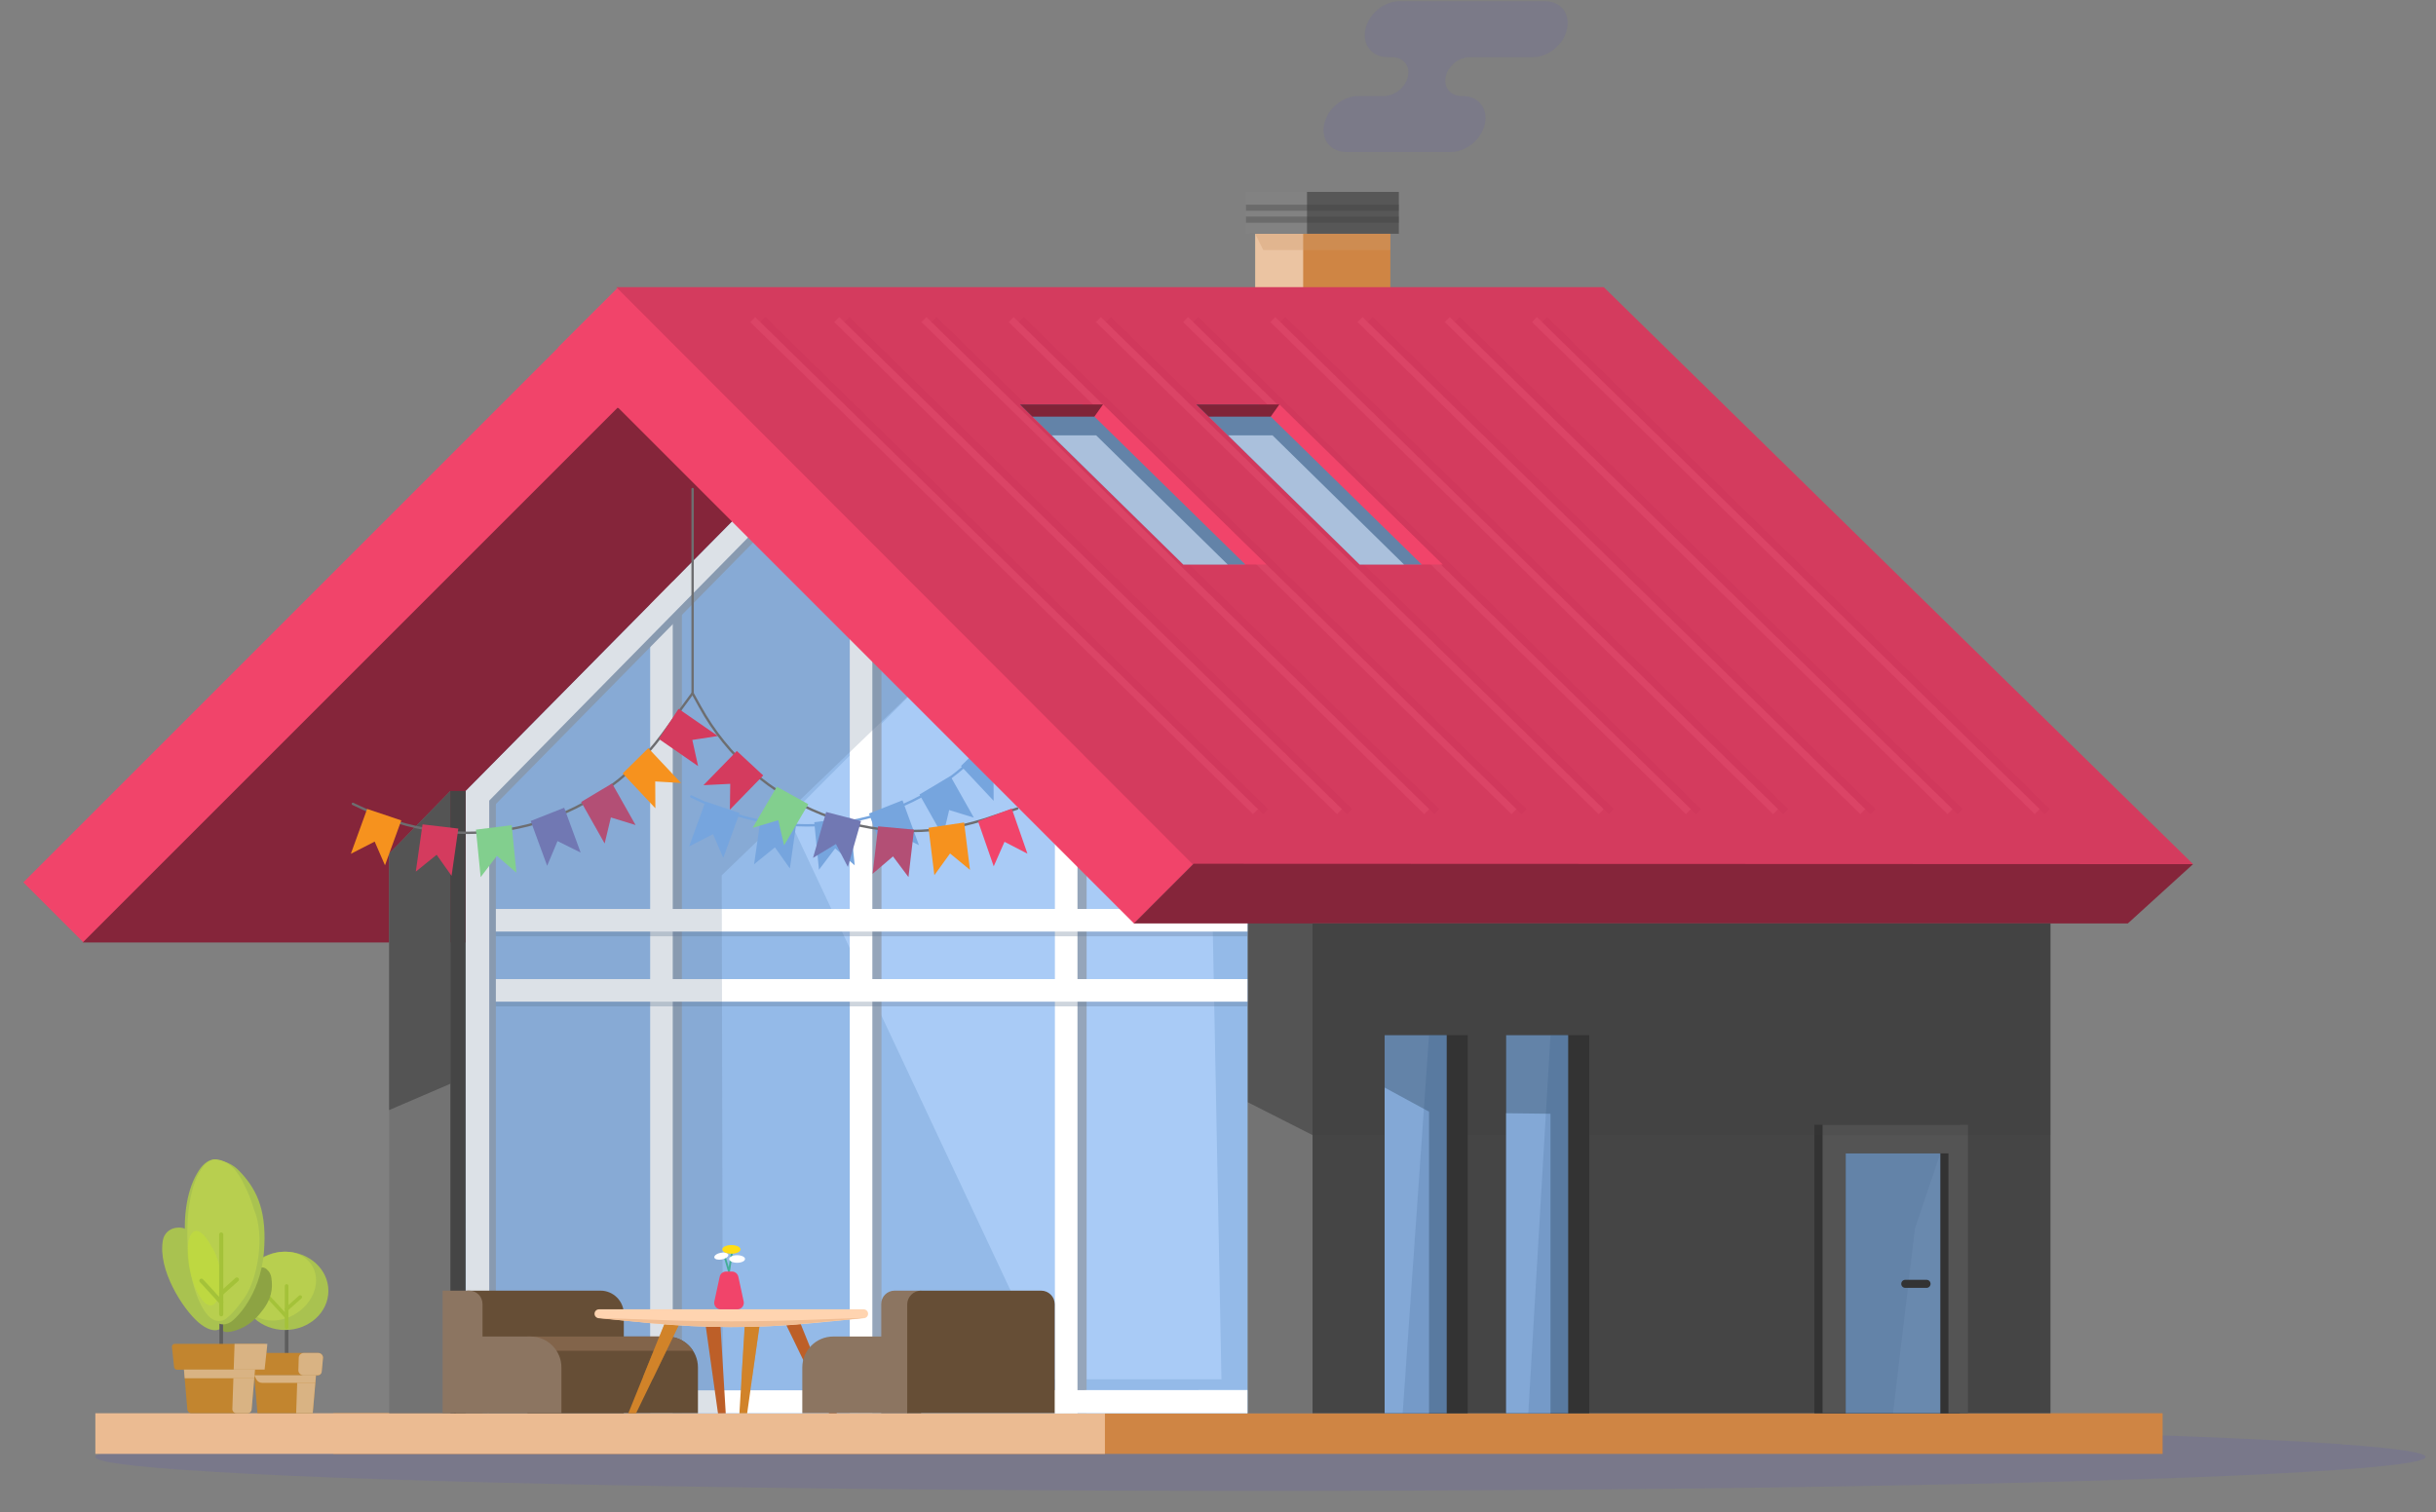 <?xml version="1.0" encoding="UTF-8"?>
<svg xmlns="http://www.w3.org/2000/svg" xmlns:xlink="http://www.w3.org/1999/xlink" version="1.1" style="enable-background:new 0 0 3022.806 2193.021;" xml:space="preserve" width="2608.667" height="1619.667"><rect width="100%" height="100%" fill="#808080" stroke="none"/><rect id="backgroundrect" width="100%" height="100%" x="0" y="0" fill="none" stroke="none" style="" class="selected"></rect>



<g class="currentLayer" style=""><title>Layer 1</title><g id="Layer_2">
</g><g id="Layer_3" class="">
	<g id="svg_2">
		<g id="svg_3">
			<ellipse style="opacity:0.21;fill:#625DB3;" cx="1349.833" cy="1560.486" rx="1247.727" ry="36.38" id="svg_4"></ellipse>
			<g id="svg_5">
				<rect x="357.018" y="1513.685" style="fill:#CF8544;" width="1958.886" height="43.547" id="svg_6"></rect>
				<rect x="102.107" y="1513.685" style="fill:#EBBB92;" width="1081.128" height="43.547" id="svg_7"></rect>
			</g>
			<g id="svg_8">
				<g id="svg_9">
					
						<line style="fill:#B8D433;stroke:#5E5E5E;stroke-width:3.885;stroke-linecap:round;stroke-miterlimit:10;" x1="306.934" y1="1372.321" x2="306.934" y2="1455.123" id="svg_10"></line>
					<g id="svg_11">
						<ellipse style="fill:#A9C250;" cx="305.315" cy="1382.586" rx="46.345" ry="41.917" id="svg_12"></ellipse>
						<path style="fill:#B8CF4F;" d="M327.215,1347.738 c15.309,11.983 14.962,35.029 -0.775,51.474 c-15.736,16.445 -40.903,20.063 -56.211,8.08 c-15.309,-11.984 -14.962,-35.029 0.774,-51.474 C286.739,1339.372 311.906,1335.755 327.215,1347.738 z" id="svg_13"></path>
					</g>
					<g id="svg_14">
						<polyline style="fill:none;stroke:#A4C239;stroke-width:3.885;stroke-linecap:round;stroke-miterlimit:10;" points="306.934,1421.578 306.934,1410.465 306.934,1377.386 " id="svg_15"></polyline>
						<path style="fill:none;stroke:#A4C239;stroke-width:3.885;stroke-linecap:round;stroke-miterlimit:10;" d="M288.48,1390.336 c1.079,0.863 18.454,20.129 18.454,20.129 " id="svg_16"></path>
						
							<line style="fill:none;stroke:#A4C239;stroke-width:3.885;stroke-linecap:round;stroke-miterlimit:10;" x1="306.934" y1="1402.207" x2="321.503" y2="1389.23" id="svg_17"></line>
					</g>
				</g>
				<g id="svg_18">
					<path style="fill:#C2852F;" d="M340.159,1473.143 h-69.493 c-2.3,0 -4.223,-1.647 -4.439,-3.803 l-1.324,-13.209 c-0.379,-3.776 2.776,-7.039 6.805,-7.039 h68.882 c3.128,0 5.578,2.534 5.284,5.465 l-1.502,14.976 C344.167,1471.58 342.342,1473.143 340.159,1473.143 z" id="svg_19"></path>
					<polygon style="fill:#C2852F;" points="334.916,1513.685 275.714,1513.685 272.24,1473.143 338.39,1473.143 " id="svg_20"></polygon>
					<path style="opacity:0.81;fill:#DEBE97;" d="M337.706,1481.132 h-57.067 c-2.556,0 -4.9,-1.418 -6.088,-3.681 l-2.321,-4.425 h66.17 L337.706,1481.132 z" id="svg_21"></path>
					<path style="opacity:0.81;fill:#DEBE97;" d="M340.302,1473.026 h-15.198 c-3.146,0 -5.671,-2.444 -5.584,-5.405 l0.397,-13.417 c0.084,-2.846 2.559,-5.112 5.584,-5.112 h15.125 c3.115,0 5.561,2.514 5.287,5.436 l-1.395,14.865 C344.324,1471.449 342.494,1473.026 340.302,1473.026 z" id="svg_22"></path>
					<polygon style="opacity:0.81;fill:#DEBE97;" points="334.916,1513.685 317.148,1513.685 318.263,1481.132 337.706,1481.132 " id="svg_23"></polygon>
				</g>
			</g>
			<g id="svg_24">
				<g id="svg_25">
					<g id="svg_26">
						<path style="fill:#A9C250;" d="M212.743,1416.562 c8.864,7.579 16.771,9.489 21.44,7.499 c1.167,-0.498 2.198,-1.207 3.092,-2.094 c0.462,-0.458 0.896,-0.971 1.298,-1.535 c3.897,-6.325 12.42,-30.202 0.676,-60.539 c-10.551,-28.468 -25.184,-38.064 -43.224,-44.579 c-3.19,-0.615 -5.682,-0.587 -8.411,-0.101 c-6.646,1.183 -11.89,6.329 -13.13,12.964 c-0.011,0.058 -0.022,0.117 -0.032,0.176 C168.731,1359.956 195.672,1401.966 212.743,1416.562 z" id="svg_27"></path>
					</g>
					<g id="svg_28">
						<path style="fill:#8DA343;" d="M236.022,1410.165 c-1.542,7.75 -0.052,13.056 2.672,15.156 c0.681,0.525 1.442,0.899 2.262,1.134 c0.424,0.121 0.871,0.208 1.338,0.258 c5.029,0.207 21.965,-2.667 36.004,-19.66 c12.735,-14.969 14.054,-26.434 12.292,-38.607 c-0.232,-1.606 -0.71,-3.172 -1.459,-4.611 c-0.888,-1.707 -2.045,-3.092 -3.862,-4.655 c-0.331,-0.285 -0.682,-0.55 -1.06,-0.768 c-2.283,-1.315 -5.27,-1.303 -8.74,-0.107 C254.895,1365.397 238.992,1395.239 236.022,1410.165 z" id="svg_29"></path>
					</g>
					
						<line style="fill:#B8D433;stroke:#5E5E5E;stroke-width:3.885;stroke-linecap:round;stroke-miterlimit:10;" x1="236.906" y1="1351.012" x2="236.906" y2="1446.295" id="svg_30"></line>
					<g id="svg_31">
						<path style="fill:#A9C250;" d="M214.066,1395.809 c7.674,15.471 17.336,22.665 24.852,22.665 c1.879,0 3.695,-0.368 5.429,-1.057 c0.896,-0.356 1.784,-0.803 2.66,-1.338 c8.981,-6.354 34.455,-33.93 36.073,-82.076 c1.959,-40.773 -9.701,-62.308 -27.428,-80.411 c-5.087,-5.195 -11.616,-8.748 -18.737,-10.216 c-2.238,-0.461 -4.485,-0.907 -6.734,-1.578 c-6.418,0.106 -12.192,4.22 -17.057,11.615 C186.98,1293.142 199.287,1366.014 214.066,1395.809 z" id="svg_32"></path>
						<path style="fill:#B8CF4F;" d="M271.725,1294.717 c12.604,28.539 4.104,75.727 -10.223,95.738 c-7.975,11.18 -13.571,17.384 -19.167,21.723 c-1.217,0.843 -2.255,1.384 -3.477,1.913 c-0.824,0.326 -1.65,0.558 -2.473,0.701 c-3.227,0.56 -6.755,-0.247 -10.278,-2.79 c-8.879,-6.409 -20.269,-28.104 -24.138,-64.222 c-4.164,-38.872 0.803,-81.737 16.789,-99.654 c4.498,-5.042 9.415,-7.095 14.538,-6.099 c11.043,1.773 20.865,10.343 28.854,28.35 C265.922,1277.579 269.16,1285.762 271.725,1294.717 z" id="svg_33"></path>
						<path style="opacity:0.53;fill:#C2E035;" d="M226.201,1334.756 c11.5,17.047 12.743,42.833 8.48,52.638 c-1.368,3.423 -2.392,6.486 -4.239,8.355 c-1.162,0.888 -2.034,2.026 -3.506,2.255 c-1.155,0.333 -2.39,0.271 -3.685,-0.186 c-1.317,-0.47 -2.739,-1.365 -4.238,-2.752 c-6.883,-6.363 -15.068,-24.063 -17.419,-44.737 c-1.714,-15.077 0.168,-26.769 5.179,-30.644 c2.624,-2.029 5.861,-1.59 9.372,1.357 C219.506,1323.847 222.93,1328.622 226.201,1334.756 z" id="svg_34"></path>
					</g>
					<g id="svg_35">
						<polyline style="fill:none;stroke:#A4C239;stroke-width:4.471;stroke-linecap:round;stroke-miterlimit:10;" points="236.906,1407.694 236.906,1394.905 236.906,1322.253 " id="svg_36"></polyline>
						<path style="fill:none;stroke:#A4C239;stroke-width:4.471;stroke-linecap:round;stroke-miterlimit:10;" d="M215.671,1371.742 c1.242,0.994 21.236,23.163 21.236,23.163 " id="svg_37"></path>
						
							<line style="fill:none;stroke:#A4C239;stroke-width:4.471;stroke-linecap:round;stroke-miterlimit:10;" x1="236.906" y1="1385.403" x2="253.672" y2="1370.469" id="svg_38"></line>
					</g>
				</g>
				<g id="svg_39">
					<path style="fill:#C2852F;" d="M280.591,1467.032 h-91.096 c-1.567,0 -2.883,-1.18 -3.052,-2.739 l-2.342,-21.535 c-0.198,-1.817 1.225,-3.402 3.052,-3.402 h95.779 c1.827,0 3.25,1.586 3.053,3.402 l-2.342,21.535 C283.475,1465.852 282.159,1467.032 280.591,1467.032 z" id="svg_40"></path>
					<path style="fill:#C2852F;" d="M265.024,1513.685 h-59.961 c-2.309,0 -4.234,-1.767 -4.431,-4.068 l-3.649,-42.585 h76.122 l-3.649,42.585 C269.258,1511.918 267.333,1513.685 265.024,1513.685 z" id="svg_41"></path>
					<polygon style="opacity:0.81;fill:#DEBE97;" points="272.317,1476.225 197.77,1476.225 196.971,1466.897 273.116,1466.897 " id="svg_42"></polygon>
					<polygon style="opacity:0.81;fill:#DEBE97;" points="283.361,1466.897 250.264,1466.897 251.207,1439.356 286.356,1439.356 " id="svg_43"></polygon>
					<path style="opacity:0.81;fill:#DEBE97;" d="M265.024,1513.685 h-11.761 c-2.516,0 -4.531,-2.085 -4.445,-4.6 l1.126,-32.86 h22.373 l-2.861,33.392 C269.258,1511.918 267.333,1513.685 265.024,1513.685 z" id="svg_44"></path>
				</g>
			</g>
			<g id="svg_45">
				<g id="svg_46">
					<rect x="1394.974" y="250.385" style="fill:#CF8544;" width="93.928" height="111.437" id="svg_47"></rect>
					<rect x="1344.139" y="250.385" style="fill:#EBC4A2;" width="51.401" height="111.437" id="svg_48"></rect>
					<rect x="1337.842" y="205.55" style="fill:#575757;" width="160.146" height="44.835" id="svg_49"></rect>
					<polygon style="opacity:0.34;fill:#CF9A6C;" points="1488.902,267.855 1352.847,267.855 1344.139,250.385 1488.902,250.385 " id="svg_50"></polygon>
					<rect x="1334.292" y="205.55" style="fill:#828282;" width="65.376" height="44.835" id="svg_51"></rect>
					<rect x="1334.292" y="231.972" style="opacity:0.33;fill:#3D3D3D;" width="163.696" height="6.585" id="svg_52"></rect>
					<rect x="1334.292" y="219.192" style="opacity:0.33;fill:#3D3D3D;" width="163.696" height="6.585" id="svg_53"></rect>
					<path style="opacity:0.16;fill:#625DB3;" d="M1454.599,102.852 h29.734 l0.044,-0.202 c10.775,-1.019 20.983,-9.809 23.355,-20.629 c2.372,-10.82 -3.981,-19.608 -14.309,-20.629 l0.044,-0.201 h-7.816 c-16.547,0 -27.02,-13.414 -23.392,-29.962 c3.629,-16.548 19.984,-29.962 36.531,-29.962 h155.911 c16.547,0 27.02,13.413 23.392,29.962 c-3.629,16.548 -19.984,29.962 -36.531,29.962 h-69.91 l-0.044,0.201 c-10.776,1.019 -20.984,9.809 -23.357,20.629 c-2.373,10.82 3.981,19.61 14.31,20.63 l-0.044,0.201 h4.168 c16.547,0 27.021,13.414 23.392,29.962 c-3.628,16.547 -19.985,29.962 -36.532,29.962 H1441.46 c-16.548,0 -27.02,-13.415 -23.392,-29.962 C1421.697,116.266 1438.052,102.852 1454.599,102.852 z" id="svg_54"></path>
				</g>
				<polygon style="fill:#737373;" points="1405.584,1513.685 1335.852,1513.685 1335.852,847.188 1405.584,903.442 " id="svg_55"></polygon>
				<polygon style="fill:#545454;" points="1335.949,1180.437 1405.584,1215.758 1405.584,531.008 1335.949,598.111 " id="svg_56"></polygon>
				<g id="svg_57">
					<g id="svg_58">
						<polygon style="fill:#94BAE8;" points="1335.852,847.188 917.209,423.575 498.565,847.188 498.565,1513.685 1335.852,1513.685 " id="svg_59"></polygon>
						<polygon style="fill:#94BAE8;" points="1335.852,847.188 917.209,423.575 498.565,847.188 498.565,1513.685 1335.852,1513.685 " id="svg_60"></polygon>
						<polygon style="opacity:0.6;fill:#B7D7FF;" points="1126.839,1477.324 844.176,875.328 1062.629,655.974 1296.262,867.871 1308.028,1477.324 " id="svg_61"></polygon>
					</g>
					<g id="window-frame">
						<rect x="919.781" y="457.663" style="fill:#95A5BA;" width="24.179" height="1056.023" id="svg_62"></rect>
						<rect x="910.007" y="457.663" style="fill:#FFFFFF;" width="24.179" height="1056.023" id="svg_63"></rect>
						<rect x="1139.447" y="457.663" style="fill:#95A5BA;" width="24.179" height="1056.023" id="svg_64"></rect>
						<rect x="1129.672" y="457.663" style="fill:#FFFFFF;" width="24.179" height="1056.023" id="svg_65"></rect>
						<rect x="706.026" y="457.663" style="fill:#95A5BA;" width="24.179" height="1056.023" id="svg_66"></rect>
						<rect x="696.251" y="457.663" style="fill:#FFFFFF;" width="24.179" height="1056.023" id="svg_67"></rect>
						
							<rect x="1011.123" y="1111.426" transform="matrix(-1.83697e-16,1,-1,-1.83697e-16,2447.278,-32.481) " style="opacity:0.3;fill:#5A718C;" width="24.179" height="811.945" id="svg_68"></rect>
						
							<rect x="1011.123" y="1106.368" transform="matrix(-1.83697e-16,1,-1,-1.83697e-16,2442.22,-37.539) " style="fill:#FFFFFF;" width="24.179" height="811.945" id="svg_69"></rect>
						
							<rect x="1011.123" y="1186.512" transform="matrix(-1.83697e-16,1,-1,-1.83697e-16,2522.364,42.604) " style="opacity:0.3;fill:#5A718C;" width="24.179" height="811.945" id="svg_70"></rect>
						
							<rect x="1011.123" y="1181.454" transform="matrix(-1.83697e-16,1,-1,-1.83697e-16,2517.306,37.547) " style="fill:#FFFFFF;" width="24.179" height="811.945" id="svg_71"></rect>
					</g>
					<g id="svg_72">
						<polygon style="fill:#95A5BA;" points="857.39,494.979 500.735,855.868 526.077,866.182 874.51,511.936 " id="svg_73"></polygon>
						<polygon style="fill:#95A5BA;" points="531.014,1513.685 506.134,1513.685 505.672,847.188 531.014,848.275 " id="svg_74"></polygon>
						<polygon style="fill:#FFFFFF;" points="523.907,1513.685 499.028,1513.685 498.565,847.188 523.907,848.275 " id="svg_75"></polygon>
						<polygon style="fill:#FFFFFF;" points="521.972,1513.685 521.972,1489.286 1335.852,1488.824 1335.852,1513.685 " id="svg_76"></polygon>
						<polygon style="fill:#FFFFFF;" points="855.22,486.3 498.565,847.188 523.907,857.503 872.34,503.257 " id="svg_77"></polygon>
					</g>
				</g>
				<polygon style="opacity:0.21;fill:#5A718C;" points="774.145,1513.626 499.028,1513.685 498.565,847.188 849.104,484.07 1042.873,677.839 772.894,937.511 " id="svg_78"></polygon>
				<path style="fill:#76A5DE;" d="M1446.755,861.035 l5.222,-1.724 c0.67,-0.222 1.034,-0.944 0.813,-1.615 c-0.222,-0.67 -0.944,-1.036 -1.615,-0.813 l-5.26,1.737 l-0.182,-0.523 l-12.851,4.827 l-17.898,5.91 c-6.633,2.105 -13.335,3.921 -20.086,5.47 l-0.16,-1.294 l-38.146,5.671 l0.172,1.392 c-5.225,0.392 -10.458,0.621 -15.693,0.694 l0.011,-0.091 l-38.402,-3.541 l-0.149,1.275 c-6.441,-0.882 -12.853,-2.008 -19.22,-3.379 l1.026,-3.582 l-37.323,-9.709 l-0.676,2.359 c-1.292,-0.491 -2.585,-0.982 -3.87,-1.495 c-5.386,-2.148 -10.683,-4.483 -15.889,-6.983 l1.305,-2.219 l-33.709,-18.735 l-0.994,1.69 c-5.375,-3.665 -10.604,-7.534 -15.68,-11.59 l2.09,-2.146 l-28.276,-26.225 l-2.056,2.111 c-13.984,-15.107 -26.191,-31.914 -36.239,-50.114 l-7.756,-14.049 V515.866 c0,-0.706 -0.572,-1.278 -1.278,-1.278 s-1.278,0.572 -1.278,1.278 V734.133 c-0.025,0.029 -0.06,0.044 -0.083,0.076 l-12.898,17.582 l-0.766,-0.53 l-9.845,14.996 l-8.661,11.806 c-4.116,5.611 -8.459,11.03 -12.998,16.261 l-0.892,-0.95 l-27.467,27.071 l0.96,1.023 c-3.989,3.397 -8.081,6.668 -12.266,9.813 l-0.045,-0.079 l-33.105,19.782 l0.631,1.118 c-5.723,3.085 -11.565,5.956 -17.516,8.603 l-1.283,-3.498 l-35.87,14.163 l0.845,2.303 c-1.333,0.365 -2.667,0.73 -4.007,1.074 c-5.617,1.441 -11.272,2.678 -16.951,3.728 l-0.254,-2.561 l-38.273,4.742 l0.194,1.951 c-6.502,0.209 -13.006,0.167 -19.498,-0.116 l0.423,-2.966 l-38.301,-4.51 l-0.416,2.917 c-7.715,-1.511 -15.368,-3.369 -22.929,-5.587 l0.574,-1.579 l-36.558,-12.28 l-0.09,0.247 l-14.66,-6.827 c-0.638,-0.298 -1.4,-0.02 -1.698,0.619 c-0.298,0.64 -0.021,1.401 0.619,1.698 l14.847,6.914 c0.005,0.002 0.011,0.005 0.016,0.007 l-16.499,45.41 l25.536,-13.09 l11.022,25.37 l16.024,-44.103 c7.729,2.272 15.547,4.193 23.435,5.734 l-6.443,45.179 l22.304,-18.056 l15.997,22.566 l6.437,-45.132 c3.86,0.172 7.724,0.28 11.591,0.28 c2.84,0 5.681,-0.05 8.522,-0.143 l4.599,46.389 l17.361,-22.848 l20.911,18.106 l-4.539,-45.78 c5.808,-1.069 11.59,-2.332 17.333,-3.804 c1.424,-0.365 2.84,-0.752 4.256,-1.141 l15.885,43.302 l11.095,-26.464 l24.775,12.301 l-15.448,-42.112 c6.08,-2.699 12.047,-5.63 17.891,-8.782 l23.264,41.187 l6.666,-27.911 l26.439,8.129 l-23.839,-42.206 c4.353,-3.262 8.605,-6.661 12.748,-10.193 l32.288,34.404 l-0.146,-28.696 l27.613,1.625 l-32.347,-34.467 c3.358,-3.862 6.61,-7.825 9.742,-11.894 l40.891,28.3 l-6.173,-28.024 l27.101,-4.177 c5.236,6.93 10.808,13.585 16.696,19.939 l-31.843,32.693 l28.66,-1.434 l-0.384,27.658 l31.801,-32.651 c5.233,4.19 10.626,8.182 16.173,11.959 l-23.637,40.183 l27.494,-8.219 l6.215,26.954 l23.326,-39.654 c5.321,2.561 10.735,4.951 16.242,7.148 c1.365,0.544 2.739,1.062 4.112,1.583 l-12.701,44.346 l24.565,-14.833 l12.758,24.543 l12.348,-43.112 c6.502,1.404 13.052,2.546 19.632,3.445 l-5.493,46.983 l21.84,-18.614 l16.562,22.154 l5.629,-48.145 c5.439,-0.069 10.878,-0.299 16.307,-0.71 l5.794,46.818 l16.801,-23.264 l21.345,17.593 l-5.806,-46.912 c4.989,-1.139 9.952,-2.426 14.88,-3.866 l16.344,46.971 l11.537,-26.275 l24.566,12.714 L1446.755,861.035 zM1091.828,753.246 l11.953,-16.294 l6.999,12.678 c5.856,10.607 12.448,20.74 19.68,30.353 L1091.828,753.246 z" id="svg_79"></path>
				<g id="svg_80">
					<g id="svg_81">
						
							<rect x="173.439" y="467.445" transform="matrix(0.707,-0.707,0.707,0.707,-428.089,737.202) " style="fill:#F1446A;" width="872.799" height="90.985" id="svg_82"></rect>
						<polygon style="fill:#85253A;" points="88.637,1009.433 498.565,1009.433 498.565,847.188 855.22,486.3 661.368,436.702 " id="svg_83"></polygon>
						
							<rect x="1184.126" y="753.501" transform="matrix(-0.707,-0.707,0.707,-0.707,1519.02,2359.181) " style="fill:#F1446A;" width="872.799" height="90.985" id="svg_84"></rect>
					</g>
					<polygon style="fill:#D43B5E;" points="2348.574,925.568 1277.127,925.568 659.964,307.575 1717.395,307.575 " id="svg_85"></polygon>
					<g style="opacity:0.23;" id="svg_86">
						
							<line style="fill:#D48899;stroke:#F25F7F;stroke-width:7.595;stroke-miterlimit:10;" x1="1643.208" y1="342.265" x2="2181.645" y2="869.327" id="svg_87"></line>
						
							<line style="fill:#D48899;stroke:#F25F7F;stroke-width:7.595;stroke-miterlimit:10;" x1="1549.811" y1="342.265" x2="2088.248" y2="869.327" id="svg_88"></line>
						
							<line style="fill:#D48899;stroke:#F25F7F;stroke-width:7.595;stroke-miterlimit:10;" x1="1456.414" y1="342.265" x2="1994.851" y2="869.327" id="svg_89"></line>
						
							<line style="fill:#D48899;stroke:#F25F7F;stroke-width:7.595;stroke-miterlimit:10;" x1="1363.017" y1="342.265" x2="1901.454" y2="869.327" id="svg_90"></line>
						
							<line style="fill:#D48899;stroke:#F25F7F;stroke-width:7.595;stroke-miterlimit:10;" x1="1269.62" y1="342.265" x2="1808.057" y2="869.327" id="svg_91"></line>
						
							<line style="fill:#D48899;stroke:#F25F7F;stroke-width:7.595;stroke-miterlimit:10;" x1="1176.223" y1="342.265" x2="1714.66" y2="869.327" id="svg_92"></line>
						
							<line style="fill:#D48899;stroke:#F25F7F;stroke-width:7.595;stroke-miterlimit:10;" x1="1082.826" y1="342.265" x2="1621.263" y2="869.327" id="svg_93"></line>
						
							<line style="fill:#D48899;stroke:#F25F7F;stroke-width:7.595;stroke-miterlimit:10;" x1="989.429" y1="342.265" x2="1527.866" y2="869.327" id="svg_94"></line>
						
							<line style="fill:#D48899;stroke:#F25F7F;stroke-width:7.595;stroke-miterlimit:10;" x1="896.032" y1="342.265" x2="1434.469" y2="869.327" id="svg_95"></line>
					</g>
					<g style="opacity:0.05;" id="svg_96">
						
							<line style="fill:#D48899;stroke:#8C0A25;stroke-width:7.595;stroke-miterlimit:10;" x1="1654.057" y1="342.265" x2="2192.494" y2="869.327" id="svg_97"></line>
						
							<line style="fill:#D48899;stroke:#8C0A25;stroke-width:7.595;stroke-miterlimit:10;" x1="1560.661" y1="342.265" x2="2099.097" y2="869.327" id="svg_98"></line>
						
							<line style="fill:#D48899;stroke:#8C0A25;stroke-width:7.595;stroke-miterlimit:10;" x1="1467.264" y1="342.265" x2="2005.7" y2="869.327" id="svg_99"></line>
						
							<line style="fill:#D48899;stroke:#8C0A25;stroke-width:7.595;stroke-miterlimit:10;" x1="1373.866" y1="342.265" x2="1912.303" y2="869.327" id="svg_100"></line>
						
							<line style="fill:#D48899;stroke:#8C0A25;stroke-width:7.595;stroke-miterlimit:10;" x1="1280.469" y1="342.265" x2="1818.906" y2="869.327" id="svg_101"></line>
						
							<line style="fill:#D48899;stroke:#8C0A25;stroke-width:7.595;stroke-miterlimit:10;" x1="1187.073" y1="342.265" x2="1725.509" y2="869.327" id="svg_102"></line>
						
							<line style="fill:#D48899;stroke:#8C0A25;stroke-width:7.595;stroke-miterlimit:10;" x1="1093.676" y1="342.265" x2="1632.112" y2="869.327" id="svg_103"></line>
						
							<line style="fill:#D48899;stroke:#8C0A25;stroke-width:7.595;stroke-miterlimit:10;" x1="1000.278" y1="342.265" x2="1538.715" y2="869.327" id="svg_104"></line>
						
							<line style="fill:#D48899;stroke:#8C0A25;stroke-width:7.595;stroke-miterlimit:10;" x1="906.881" y1="342.265" x2="1445.318" y2="869.327" id="svg_105"></line>
					</g>
					<g id="svg_106">
						<g style="opacity:0.23;" id="svg_107">
							
								<line style="fill:#D48899;stroke:#F25F7F;stroke-width:7.595;stroke-miterlimit:10;" x1="806.054" y1="342.265" x2="1344.491" y2="869.327" id="svg_108"></line>
						</g>
						<g style="opacity:0.05;" id="svg_109">
							
								<line style="fill:#D48899;stroke:#8C0A25;stroke-width:7.595;stroke-miterlimit:10;" x1="816.903" y1="342.265" x2="1355.34" y2="869.327" id="svg_110"></line>
						</g>
					</g>
				</g>
				<polygon style="fill:#85253A;" points="1214.169,989.074 2278.645,989.074 2348.467,925.568 1278.09,925.152 " id="svg_111"></polygon>
				<g id="svg_112">
					<polygon style="fill:#737373;" points="416.726,1513.685 482.264,1513.685 482.264,847.188 416.726,914.291 " id="svg_113"></polygon>
					<polygon style="fill:#545454;" points="416.726,1188.961 482.264,1160.81 482.264,847.188 416.726,914.291 " id="svg_114"></polygon>
					<rect x="482.264" y="847.192" style="fill:#454545;" width="16.301" height="666.493" id="svg_115"></rect>
				</g>
				<rect x="1405.584" y="989.074" style="fill:#454545;" width="790.211" height="524.612" id="svg_116"></rect>
				<g id="svg_117">
					<rect x="1943.004" y="1204.723" style="fill:#333333;" width="155.725" height="308.962" id="svg_118"></rect>
					<rect x="1951.753" y="1204.723" style="fill:#545454;" width="155.725" height="308.962" id="svg_119"></rect>
					<rect x="1976.496" y="1235.372" style="fill:#333333;" width="110.044" height="278.313" id="svg_120"></rect>
					<rect x="1976.496" y="1235.372" style="fill:#6383A8;" width="101.332" height="278.313" id="svg_121"></rect>
					<polygon style="opacity:0.08;fill:#B0CFF5;" points="2027.162,1513.685 2077.829,1513.685 2077.829,1235.372 2050.707,1315.745 " id="svg_122"></polygon>
					<path style="fill:#333333;" d="M2040.325,1379.412 h22.757 c2.387,0 4.323,-1.935 4.323,-4.323 l0,0 c0,-2.387 -1.935,-4.323 -4.323,-4.323 h-22.757 c-2.387,0 -4.323,1.935 -4.323,4.323 l0,0 C2036.002,1377.477 2037.938,1379.412 2040.325,1379.412 z" id="svg_123"></path>
				</g>
				<rect x="1405.584" y="989.074" style="opacity:0.16;fill:#3D3D3D;" width="790.211" height="226.684" id="svg_124"></rect>
				<g id="svg_125">
					<rect x="1482.79" y="1108.723" style="fill:#333333;" width="88.993" height="404.962" id="svg_126"></rect>
					<rect x="1482.79" y="1108.723" style="fill:#6383A8;" width="66.431" height="404.962" id="svg_127"></rect>
					<polygon style="opacity:0.6;fill:#98C2F5;" points="1530.304,1513.685 1482.79,1513.685 1482.79,1164.88 1530.304,1190.667 " id="svg_128"></polygon>
					<polygon style="opacity:0.13;fill:#1B4070;" points="1549.221,1513.685 1502.079,1513.685 1530.304,1108.723 1549.221,1108.723 " id="svg_129"></polygon>
				</g>
				<g id="svg_130">
					<rect x="1612.862" y="1108.723" style="fill:#333333;" width="88.993" height="404.962" id="svg_131"></rect>
					<rect x="1612.862" y="1108.723" style="fill:#6383A8;" width="66.431" height="404.962" id="svg_132"></rect>
					<polygon style="opacity:0.6;fill:#98C2F5;" points="1660.377,1513.685 1612.862,1513.685 1612.862,1192.356 1660.377,1192.933 " id="svg_133"></polygon>
					<polygon style="opacity:0.13;fill:#1B4070;" points="1679.294,1513.685 1636.62,1513.685 1660.377,1108.723 1679.294,1108.723 " id="svg_134"></polygon>
				</g>
				<g id="svg_135">
					<g id="svg_136">
						<polygon style="fill:#F1446A;" points="1356.179,604.634 1267.187,604.634 1092.235,433.162 1181.228,433.162 " id="svg_137"></polygon>
						<polygon style="fill:#6383A8;" points="1333.618,604.634 1267.187,604.634 1092.235,433.162 1158.666,433.162 " id="svg_138"></polygon>
						<polygon style="opacity:0.6;fill:#D8EAFF;" points="1314.702,604.634 1267.187,604.634 1126.324,466.27 1173.839,466.27 " id="svg_139"></polygon>
						<polygon style="fill:#802438;" points="1181.228,433.162 1171.928,446.276 1105.496,446.276 1092.235,433.162 " id="svg_140"></polygon>
					</g>
					<g id="svg_141">
						<polygon style="fill:#F1446A;" points="1545.031,604.634 1456.038,604.634 1281.086,433.162 1370.079,433.162 " id="svg_142"></polygon>
						<polygon style="fill:#6383A8;" points="1522.469,604.634 1456.038,604.634 1281.086,433.162 1347.517,433.162 " id="svg_143"></polygon>
						<polygon style="opacity:0.6;fill:#D8EAFF;" points="1503.553,604.634 1456.038,604.634 1315.176,466.27 1362.69,466.27 " id="svg_144"></polygon>
						<polygon style="fill:#802438;" points="1370.079,433.162 1360.779,446.276 1294.347,446.276 1281.086,433.162 " id="svg_145"></polygon>
					</g>
				</g>
			</g>
		</g>
		<g id="svg_146">
			<g id="svg_147">
				<path style="fill:#664E36;" d="M564.838,1513.685 h182.588 v-49.03 c0,-18.304 -14.838,-33.142 -33.142,-33.142 H564.838 V1513.685 z" id="svg_148"></path>
				<path style="fill:#664E36;" d="M486.581,1513.685 h181.447 v-106.315 c0,-13.801 -11.188,-24.99 -24.99,-24.99 H501.104 c-8.021,0 -14.523,6.502 -14.523,14.523 V1513.685 z" id="svg_149"></path>
				<path style="fill:#82644A;" d="M742.153,1446.827 c-5.919,-9.208 -16.247,-15.314 -28.007,-15.314 H564.838 v15.314 H742.153 z" id="svg_150"></path>
				<path style="fill:#8C7561;" d="M488.172,1513.685 h113.049 v-49.03 c0,-18.304 -14.838,-33.142 -33.142,-33.142 h-79.908 V1513.685 z" id="svg_151"></path>
				<path style="fill:#8C7561;" d="M516.709,1513.685 h-42.696 v-131.304 h28.426 c7.881,0 14.27,6.389 14.27,14.27 V1513.685 z" id="svg_152"></path>
			</g>
			<g id="svg_153">
				<g id="svg_154">
					<polygon style="fill:#D18329;" points="800.131,1513.76 791.831,1513.76 798.041,1410.385 814.641,1410.385 " id="svg_155"></polygon>
					<polygon style="fill:#BD5F28;" points="896.155,1513.76 887.855,1513.76 837.735,1410.385 854.336,1410.385 " id="svg_156"></polygon>
				</g>
				<g id="svg_157">
					<polygon style="fill:#BD5F28;" points="768.868,1513.76 777.168,1513.76 770.958,1410.385 754.357,1410.385 " id="svg_158"></polygon>
					<polygon style="fill:#D18329;" points="672.844,1513.76 681.144,1513.76 731.263,1410.385 714.663,1410.385 711.948,1417.096 688.495,1475.07 " id="svg_159"></polygon>
				</g>
				<path style="opacity:0.49;fill:#D18329;" d="M697.813,1476.418 l0.997,0.905 l29.351,-60.994 l-16.212,0.766 l-23.453,57.974 l0,0 C691.585,1473.577 695.273,1474.11 697.813,1476.418 z" id="svg_160"></path>
				<path style="opacity:0.49;fill:#D18329;" d="M803.822,1476.418 l1.301,0.905 l8.849,-60.994 l-15.954,0.766 l-3.966,57.974 l0,0 C796.64,1473.577 800.506,1474.11 803.822,1476.418 z" id="svg_161"></path>
				<path style="fill:#FFD4B0;" d="M925.321,1411.882 l-56.872,5.436 c-56.734,5.423 -113.855,5.423 -170.589,0 l-56.872,-5.436 c-2.443,-0.234 -4.308,-2.286 -4.308,-4.74 l0,0 c0,-2.63 2.132,-4.761 4.762,-4.761 h141.713 h141.713 c2.63,0 4.762,2.132 4.762,4.761 l0,0 C929.63,1409.597 927.764,1411.649 925.321,1411.882 z" id="svg_162"></path>
				<path style="fill:#F0BD93;" d="M868.449,1417.033 c-61.838,6.359 -113.666,5.188 -170.589,0.285 c0,0 -59.048,-5.752 -56.419,-5.752 l67.807,2.349 c49.241,1.706 98.572,1.706 147.813,0 l67.807,-2.349 C927.498,1411.566 868.449,1417.033 868.449,1417.033 z" id="svg_163"></path>
				<g id="svg_164">
					<polyline style="fill:none;stroke:#44AD98;stroke-width:2;stroke-miterlimit:10;" points="784.012,1340.196 780.685,1361.916 776.155,1346.326 " id="svg_165"></polyline>
					<path style="fill:#F1446A;" d="M789.593,1402.381 h-17.816 c-4.434,0 -7.737,-4.093 -6.801,-8.427 l5.737,-26.549 c0.692,-3.203 3.524,-5.488 6.801,-5.488 h6.342 c3.276,0 6.109,2.286 6.801,5.488 l5.737,26.549 C797.33,1398.288 794.028,1402.381 789.593,1402.381 z" id="svg_166"></path>
					<path style="fill:#FFFFFF;" d="M779.934,1343.868 c0.395,1.971 -2.635,4.241 -6.769,5.07 c-4.134,0.829 -7.805,-0.097 -8.2,-2.068 c-0.395,-1.971 2.635,-4.241 6.769,-5.07 C775.868,1340.971 779.539,1341.897 779.934,1343.868 z" id="svg_167"></path>
					<path style="fill:#FFDD15;" d="M792.979,1338.188 c0,2.566 -4.362,4.646 -9.743,4.646 c-5.381,0 -9.743,-2.08 -9.743,-4.646 c0,-2.566 4.362,-4.646 9.743,-4.646 C788.617,1333.542 792.979,1335.622 792.979,1338.188 z" id="svg_168"></path>
					<ellipse style="fill:#FFFFFF;" cx="789.344" cy="1348.461" rx="8.497" ry="4.052" id="svg_169"></ellipse>
				</g>
			</g>
			<g id="svg_170">
				<path style="fill:#8C7561;" d="M972.214,1513.685 h-113.049 v-49.03 c0,-18.304 14.838,-33.142 33.142,-33.142 h79.908 V1513.685 z" id="svg_171"></path>
				<path style="fill:#8C7561;" d="M943.677,1513.685 h42.696 v-131.304 h-28.426 c-7.881,0 -14.27,6.389 -14.27,14.27 V1513.685 z" id="svg_172"></path>
				<path style="fill:#664E36;" d="M1129.464,1513.685 h-157.949 v-116.446 c0,-8.206 6.652,-14.858 14.858,-14.858 h128.567 c8.021,0 14.524,6.502 14.524,14.523 V1513.685 z" id="svg_173"></path>
			</g>
		</g>
		<g id="svg_174">
			<g id="svg_175">
				<path style="fill:none;stroke:#6D6E70;stroke-width:2.556;stroke-linecap:round;stroke-miterlimit:10;" d="M377.88,861.009 l14.847,6.914 c111.351,51.853 243.823,17.882 316.478,-81.159 l32.17,-43.853 " id="svg_176"></path>
				<g id="svg_177">
					<polygon style="fill:#F6921E;" points="393.169,866.43 375.704,914.498 401.24,901.408 412.262,926.778 429.727,878.709 " id="svg_178"></polygon>
					<polygon style="fill:#D43B5E;" points="452.498,882.958 445.277,933.589 467.581,915.533 483.578,938.099 490.799,887.468 " id="svg_179"></polygon>
					<polygon style="fill:#D43B5E;" points="705.514,791.444 747.568,820.549 741.396,792.525 768.734,788.311 726.679,759.205 " id="svg_180"></polygon>
					<polygon style="fill:#82CF8E;" points="509.681,888.599 514.727,939.493 532.089,916.644 553,934.751 547.954,883.857 " id="svg_181"></polygon>
					<polygon style="fill:#7178B3;" points="568.321,879.313 585.935,927.327 597.031,900.863 621.806,913.164 604.192,865.15 " id="svg_182"></polygon>
					<polygon style="fill:#B34F75;" points="622.36,858.927 647.513,903.457 654.178,875.546 680.618,883.675 655.465,839.145 " id="svg_183"></polygon>
					<polygon style="fill:#F6921E;" points="666.816,828.389 701.815,865.681 701.669,836.985 729.282,838.61 694.283,801.318 " id="svg_184"></polygon>
				</g>
			</g>
			<g id="svg_185">
				<path style="fill:none;stroke:#6D6E70;stroke-width:2.556;stroke-linecap:round;stroke-miterlimit:10;" d="M1089.297,866.041 l-36.206,11.955 c-117.077,37.159 -244.105,-13.506 -303.471,-121.039 l-7.916,-14.338 V523.811 " id="svg_186"></path>
				<g id="svg_187">
					<polygon style="fill:#D43B5E;" points="789.034,804.342 753.35,840.98 782.01,839.546 781.627,867.204 817.311,830.567 " id="svg_188"></polygon>
					<polygon style="fill:#F1446A;" points="1047.351,879.602 1064.158,927.905 1075.696,901.63 1100.261,914.344 1083.454,866.041 " id="svg_189"></polygon>
					<polygon style="fill:#82CF8E;" points="831.895,842.613 805.964,886.695 833.458,878.477 839.673,905.43 865.604,861.348 " id="svg_190"></polygon>
					<polygon style="fill:#7178B3;" points="884.734,869.686 870.652,918.853 895.216,904.019 907.975,928.562 922.057,879.396 " id="svg_191"></polygon>
					<polygon style="fill:#B34F75;" points="940.4,885.081 934.461,935.878 956.302,917.264 972.864,939.419 978.803,888.621 " id="svg_192"></polygon>
					<polygon style="fill:#F6921E;" points="994.313,886.626 1000.594,937.382 1017.395,914.119 1038.74,931.711 1032.459,880.955 " id="svg_193"></polygon>
				</g>
			</g>
		</g>
	</g>
</g></g></svg>
